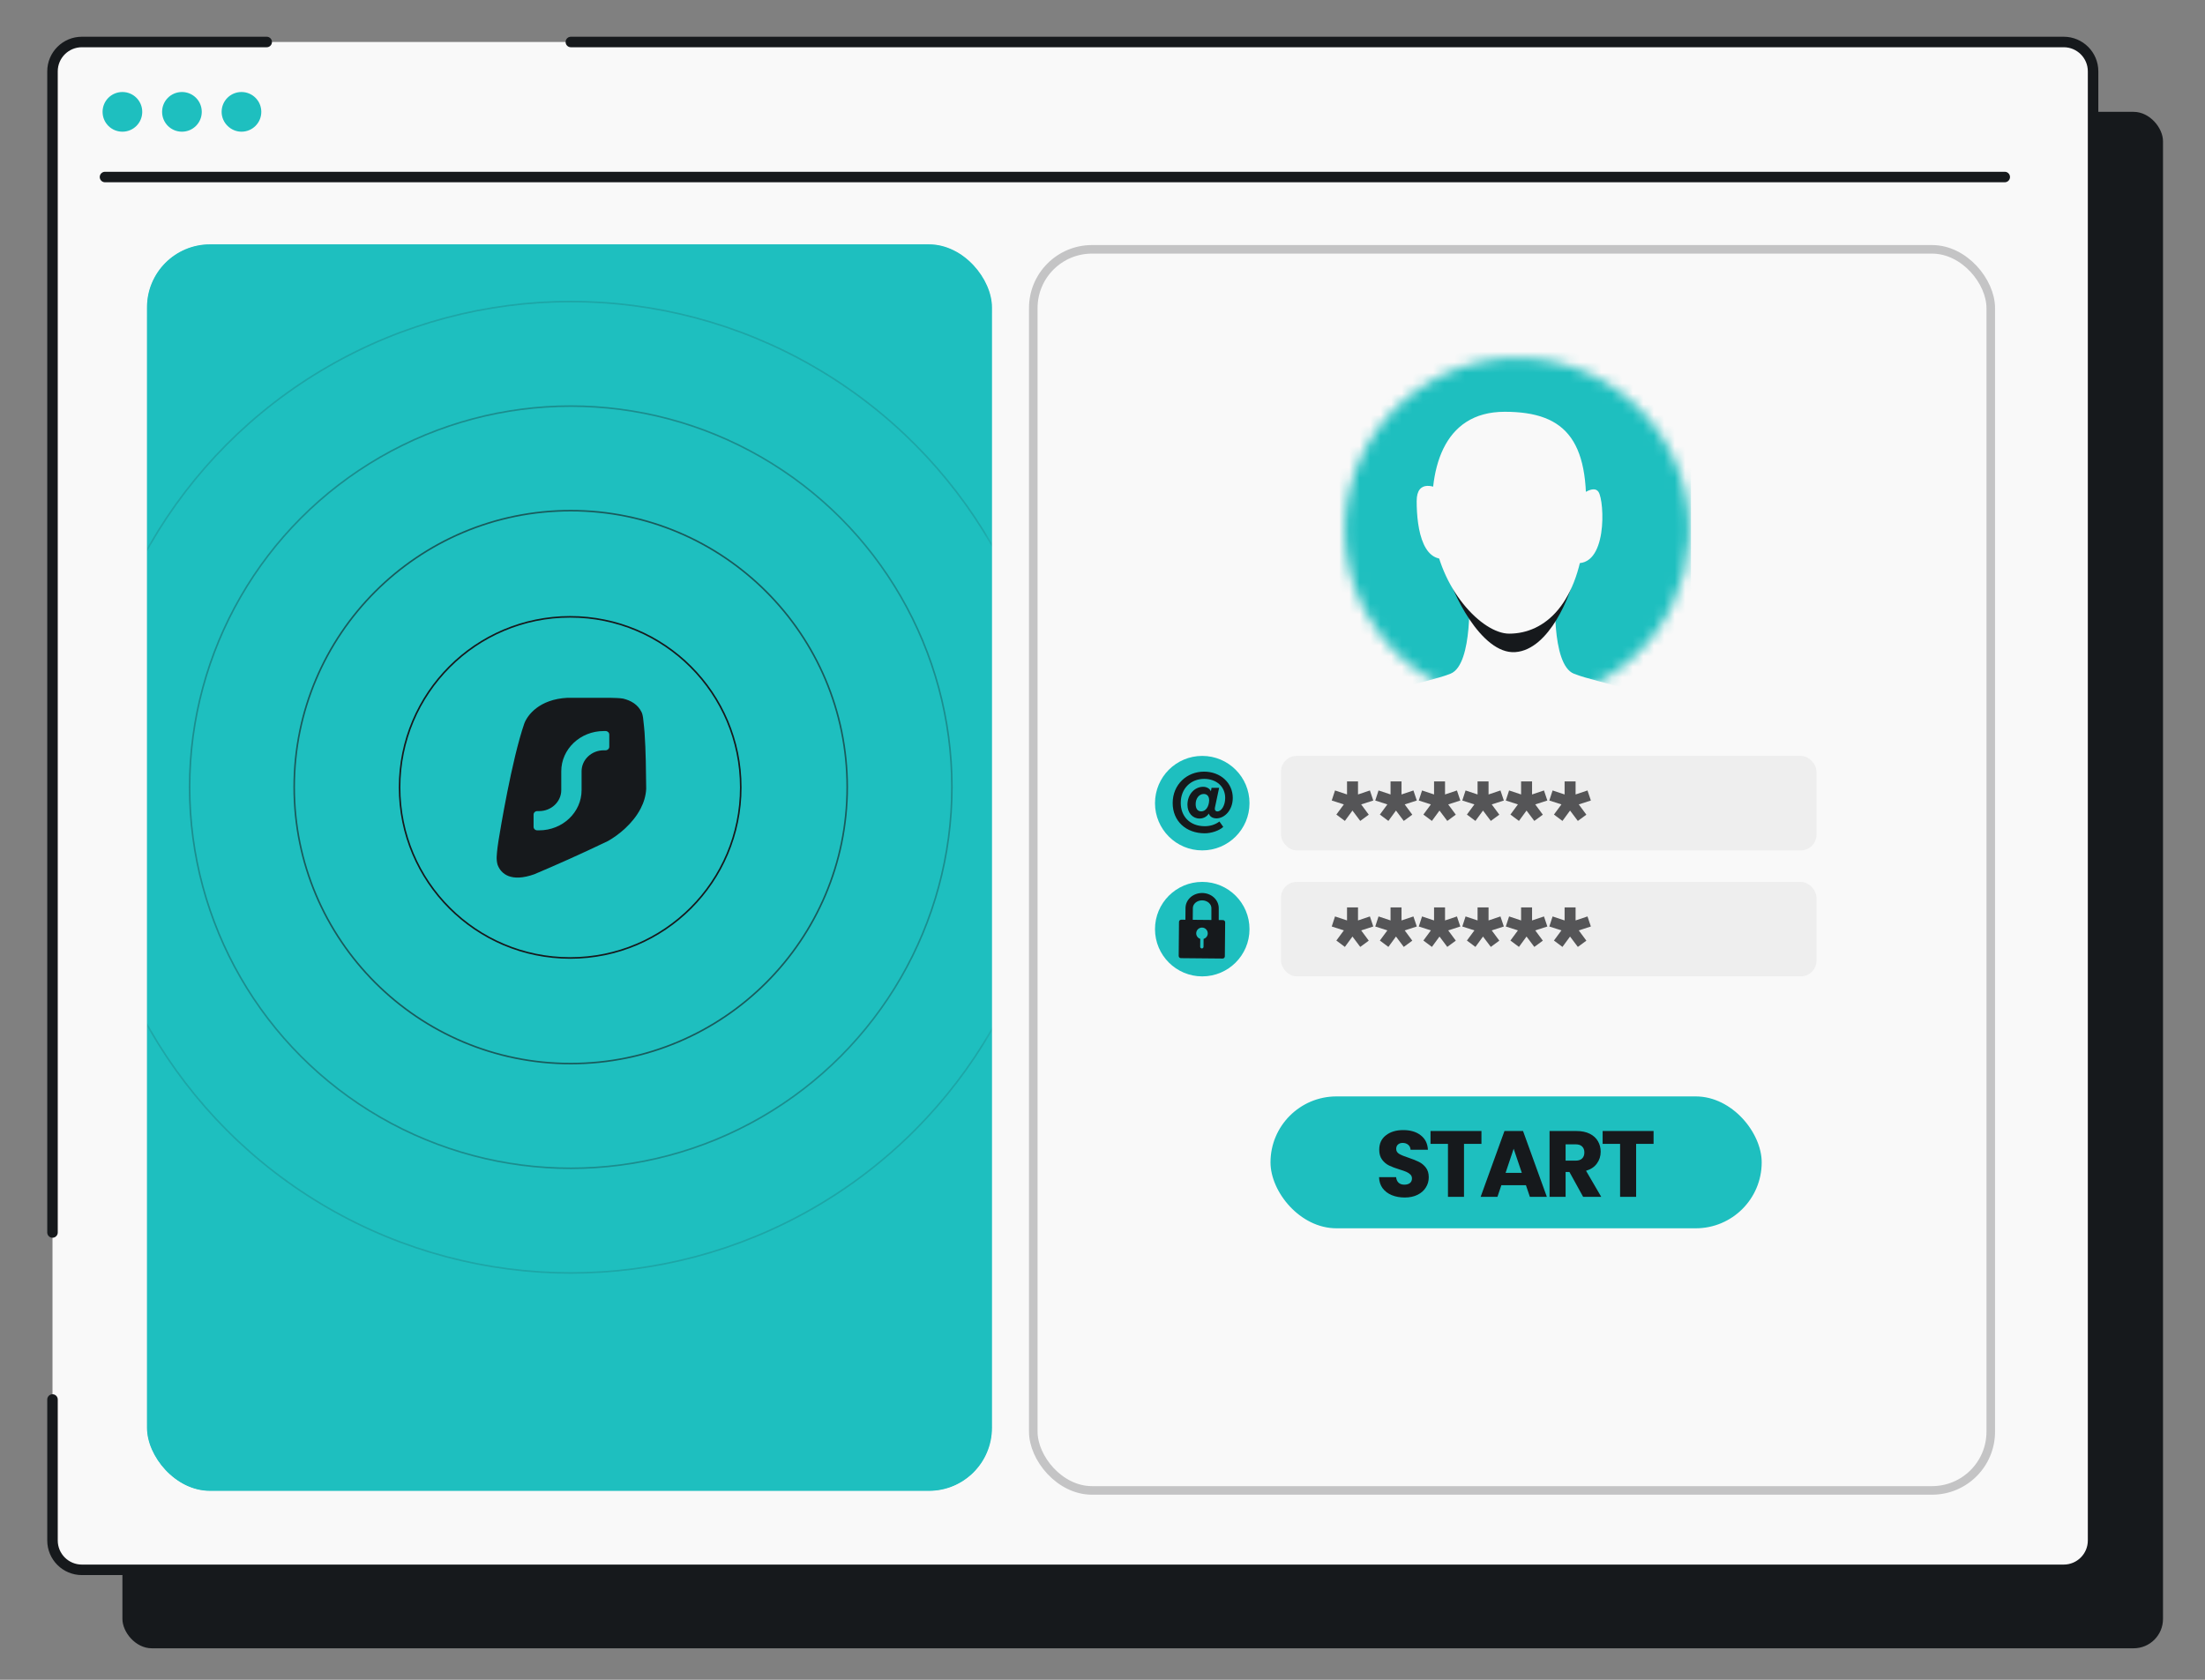 <svg width="210" height="160" viewBox="0 0 210 160" fill="none" xmlns="http://www.w3.org/2000/svg">
<rect x="0" y="0" width="210" height="160" fill="#808080" stroke="none"/>
<g clip-path="url(#clip0_2505_23725)">
<rect x="11.659" y="10.654" width="194.341" height="146.346" rx="2.796" fill="#16191C"/>
<rect x="5" y="4" width="194.341" height="145.526" rx="2.796" fill="#F9F9F9"/>
<rect x="98.408" y="23.749" width="91.188" height="118.213" rx="5.592" stroke="#C4C4C5" stroke-width="0.816"/>
<rect x="121" y="104.434" width="46.781" height="12.561" rx="6.281" fill="#1EBFBF"/>
<path d="M133.785 114.063C133.327 114.063 132.916 113.988 132.553 113.839C132.189 113.69 131.897 113.47 131.677 113.178C131.463 112.886 131.35 112.535 131.338 112.124H132.963C132.987 112.356 133.068 112.535 133.205 112.66C133.342 112.779 133.52 112.839 133.741 112.839C133.967 112.839 134.146 112.788 134.277 112.687C134.408 112.58 134.473 112.434 134.473 112.249C134.473 112.094 134.42 111.966 134.312 111.865C134.211 111.764 134.083 111.68 133.928 111.615C133.779 111.549 133.565 111.475 133.285 111.391C132.88 111.266 132.55 111.141 132.293 111.016C132.037 110.891 131.817 110.707 131.632 110.462C131.448 110.218 131.355 109.9 131.355 109.507C131.355 108.923 131.567 108.467 131.99 108.14C132.413 107.806 132.963 107.64 133.642 107.64C134.333 107.64 134.89 107.806 135.313 108.14C135.736 108.467 135.962 108.926 135.992 109.515H134.339C134.327 109.313 134.253 109.155 134.116 109.042C133.979 108.923 133.803 108.863 133.589 108.863C133.404 108.863 133.255 108.914 133.142 109.015C133.029 109.111 132.972 109.25 132.972 109.435C132.972 109.638 133.068 109.795 133.258 109.909C133.449 110.022 133.747 110.144 134.152 110.275C134.557 110.412 134.884 110.543 135.134 110.668C135.39 110.793 135.611 110.975 135.795 111.213C135.98 111.451 136.072 111.758 136.072 112.133C136.072 112.49 135.98 112.815 135.795 113.107C135.617 113.398 135.355 113.631 135.009 113.803C134.664 113.976 134.256 114.063 133.785 114.063ZM141.09 107.729V108.953H139.429V114H137.901V108.953H136.24V107.729H141.09ZM145.328 112.892H142.987L142.612 114H141.013L143.282 107.729H145.051L147.32 114H145.703L145.328 112.892ZM144.935 111.713L144.158 109.417L143.389 111.713H144.935ZM150.775 114L149.471 111.633H149.105V114H147.577V107.729H150.141C150.636 107.729 151.055 107.815 151.401 107.988C151.752 108.161 152.014 108.399 152.187 108.703C152.36 109 152.446 109.334 152.446 109.703C152.446 110.12 152.327 110.492 152.089 110.82C151.856 111.147 151.511 111.38 151.052 111.517L152.5 114H150.775ZM149.105 110.552H150.052C150.332 110.552 150.54 110.483 150.677 110.346C150.82 110.209 150.892 110.016 150.892 109.766C150.892 109.527 150.82 109.34 150.677 109.203C150.54 109.066 150.332 108.997 150.052 108.997H149.105V110.552ZM157.483 107.729V108.953H155.822V114H154.294V108.953H152.632V107.729H157.483Z" fill="#16191C"/>
<path d="M10 16.861H190.928" stroke="#16191C" stroke-linecap="round"/>
<path d="M11.658 12.544C12.704 12.544 13.547 11.7 13.547 10.654C13.547 9.608 12.704 8.764 11.658 8.764C10.612 8.764 9.769 9.608 9.769 10.654C9.769 11.7 10.612 12.544 11.658 12.544Z" fill="#1EBFBF"/>
<path d="M17.327 12.544C18.373 12.544 19.216 11.7 19.216 10.654C19.216 9.608 18.373 8.764 17.327 8.764C16.281 8.764 15.438 9.608 15.438 10.654C15.438 11.7 16.281 12.544 17.327 12.544Z" fill="#1EBFBF"/>
<path d="M22.997 12.544C24.043 12.544 24.886 11.7 24.886 10.654C24.886 9.608 24.043 8.764 22.997 8.764C21.951 8.764 21.107 9.608 21.107 10.654C21.107 11.7 21.985 12.544 22.997 12.544Z" fill="#1EBFBF"/>
<g clip-path="url(#clip1_2505_23725)">
<rect x="14" y="23.275" width="80.471" height="118.725" rx="6" fill="#1EBFBF"/>
<mask id="mask0_2505_23725" style="mask-type:alpha" maskUnits="userSpaceOnUse" x="13" y="23" width="82" height="120">
<rect x="13.844" y="23.275" width="80.627" height="119.278" rx="6" fill="#D9D9D9"/>
</mask>
<g mask="url(#mask0_2505_23725)">
<rect x="13.844" y="23.275" width="80.627" height="119.278" rx="6" fill="#1EBFBF"/>
<path d="M58.121 66.466C58.574 66.477 59.002 66.485 59.347 66.543C60.07 66.718 60.751 67.091 61.105 67.838C61.105 67.838 61.185 67.971 61.243 68.354C61.301 68.737 61.389 69.799 61.389 69.799C61.51 71.564 61.523 73.399 61.543 75.128C61.511 75.805 61.312 76.441 61.01 77.022C60.272 78.443 58.918 79.538 57.9 80.108C55.382 81.322 52.946 82.403 50.884 83.274C48.701 84.048 47.711 83.271 47.382 82.348C47.316 82.097 47.292 81.839 47.303 81.6C47.303 81.6 47.323 81.028 47.474 80.088C47.625 79.148 48.737 72.381 49.933 68.912C50.234 68.111 51.359 66.606 54.034 66.466H58.121Z" fill="#16191C"/>
<path d="M57.674 69.632C57.868 69.632 58.026 69.782 58.026 69.966V71.132C58.026 71.316 57.868 71.466 57.674 71.466H57.498C56.333 71.466 55.389 72.361 55.389 73.466V75.257C55.389 77.374 53.578 79.09 51.344 79.09H51.169C50.974 79.09 50.817 78.941 50.817 78.757L50.817 77.59C50.817 77.406 50.974 77.257 51.169 77.257H51.344C52.51 77.257 53.454 76.362 53.454 75.257V73.466C53.454 71.349 55.265 69.632 57.498 69.632L57.674 69.632Z" fill="#1EBFBF"/>
<circle opacity="0.3" cx="54.359" cy="74.98" r="36.299" stroke="#16191C" stroke-width="0.151"/>
<circle opacity="0.15" cx="54.365" cy="74.986" r="46.264" stroke="#16191C" stroke-width="0.151"/>
<circle opacity="0.6" cx="54.353" cy="74.973" r="26.334" stroke="#16191C" stroke-width="0.151"/>
<circle cx="54.302" cy="75" r="16.247" stroke="#16191C" stroke-width="0.151"/>
</g>
</g>
<path d="M25.4 4H7.796C6.252 4 5 5.252 5 6.796V117.394M54.367 4H196.545C198.089 4 199.341 5.252 199.341 6.796V146.73C199.341 148.274 198.089 149.526 196.545 149.526H7.796C6.252 149.526 5 148.274 5 146.73V133.302" stroke="#16191C" stroke-linecap="round"/>
<mask id="mask1_2505_23725" style="mask-type:alpha" maskUnits="userSpaceOnUse" x="128" y="34" width="33" height="33">
<circle cx="144.5" cy="50.5" r="16.405" transform="rotate(-30.885 144.5 50.5)" fill="#D9D9D9"/>
</mask>
<g mask="url(#mask1_2505_23725)">
<rect x="127.582" y="31.002" width="33.461" height="41.092" rx="3.404" fill="#1EBFBF"/>
<path fill-rule="evenodd" clip-rule="evenodd" d="M139.909 56.242C139.909 56.242 140.345 63.288 138.148 64.167C137.497 64.427 136.705 64.638 135.847 64.867C133.807 65.411 131.396 66.055 129.636 67.689C128.121 69.095 128.168 72.972 128.168 72.972H144.018H159.868C159.868 72.972 159.914 69.095 158.4 67.689C156.639 66.055 154.228 65.411 152.189 64.867C151.331 64.638 150.539 64.427 149.888 64.167C147.691 63.288 148.127 56.242 148.127 56.242H144.018H139.909Z" fill="#F9F9F9"/>
<path d="M144.313 62.114C141.025 62.349 138.149 56.146 137.855 54.482L140.204 55.069L148.422 51.841L149.889 55.069C149.596 56.537 147.6 61.879 144.313 62.114Z" fill="#16191C"/>
<path d="M136.503 50.493C135.936 44.858 137.352 39.222 143.302 39.222C149.251 39.222 151.629 42.067 150.951 50.493C150.385 57.537 147.125 60.355 143.726 60.355C141.176 60.355 137.069 56.129 136.503 50.493Z" fill="#F9F9F9"/>
<path d="M134.921 47.733C134.921 45.62 136.682 46.266 137.563 46.853C138.834 48.516 140.791 52.077 138.443 53.016C135.508 54.19 134.921 50.375 134.921 47.733Z" fill="#F9F9F9"/>
<path d="M152.238 46.853C151.769 46.148 150.477 47.146 149.89 47.733C148.814 49.494 147.307 53.134 149.89 53.603C153.119 54.19 152.825 47.733 152.238 46.853Z" fill="#F9F9F9"/>
</g>
<rect x="122" y="84" width="51" height="9" rx="1.5" fill="#EEEEEE"/>
<path d="M129.334 86.431V87.672L130.467 87.291L130.789 88.249L129.636 88.62L130.359 89.597L129.548 90.193L128.806 89.206L128.083 90.193L127.272 89.587L127.985 88.62L126.832 88.249L127.145 87.291L128.288 87.672V86.431H129.334ZM133.478 86.431V87.672L134.611 87.291L134.934 88.249L133.781 88.62L134.504 89.597L133.693 90.193L132.95 89.206L132.227 90.193L131.416 89.587L132.13 88.62L130.977 88.249L131.289 87.291L132.433 87.672V86.431H133.478ZM137.622 86.431V87.672L138.756 87.291L139.078 88.249L137.925 88.62L138.648 89.597L137.837 90.193L137.095 89.206L136.372 90.193L135.561 89.587L136.274 88.62L135.121 88.249L135.434 87.291L136.577 87.672V86.431H137.622ZM141.767 86.431V87.672L142.9 87.291L143.223 88.249L142.07 88.62L142.793 89.597L141.982 90.193L141.239 89.206L140.516 90.193L139.705 89.587L140.419 88.62L139.266 88.249L139.578 87.291L140.721 87.672V86.431H141.767ZM145.911 86.431V87.672L147.045 87.291L147.367 88.249L146.214 88.62L146.937 89.597L146.126 90.193L145.384 89.206L144.661 90.193L143.85 89.587L144.563 88.62L143.41 88.249L143.723 87.291L144.866 87.672V86.431H145.911ZM150.056 86.431V87.672L151.189 87.291L151.512 88.249L150.359 88.62L151.082 89.597L150.271 90.193L149.528 89.206L148.805 90.193L147.994 89.587L148.707 88.62L147.554 88.249L147.867 87.291L149.01 87.672V86.431H150.056Z" fill="#555557"/>
<rect x="122" y="72" width="51" height="9" rx="1.5" fill="#EEEEEE"/>
<path d="M129.334 74.431V75.672L130.467 75.291L130.789 76.249L129.636 76.62L130.359 77.597L129.548 78.193L128.806 77.206L128.083 78.193L127.272 77.587L127.985 76.62L126.832 76.249L127.145 75.291L128.288 75.672V74.431H129.334ZM133.478 74.431V75.672L134.611 75.291L134.934 76.249L133.781 76.62L134.504 77.597L133.693 78.193L132.95 77.206L132.227 78.193L131.416 77.587L132.13 76.62L130.977 76.249L131.289 75.291L132.433 75.672V74.431H133.478ZM137.622 74.431V75.672L138.756 75.291L139.078 76.249L137.925 76.62L138.648 77.597L137.837 78.193L137.095 77.206L136.372 78.193L135.561 77.587L136.274 76.62L135.121 76.249L135.434 75.291L136.577 75.672V74.431H137.622ZM141.767 74.431V75.672L142.9 75.291L143.223 76.249L142.07 76.62L142.793 77.597L141.982 78.193L141.239 77.206L140.516 78.193L139.705 77.587L140.419 76.62L139.266 76.249L139.578 75.291L140.721 75.672V74.431H141.767ZM145.911 74.431V75.672L147.045 75.291L147.367 76.249L146.214 76.62L146.937 77.597L146.126 78.193L145.384 77.206L144.661 78.193L143.85 77.587L144.563 76.62L143.41 76.249L143.723 75.291L144.866 75.672V74.431H145.911ZM150.056 74.431V75.672L151.189 75.291L151.512 76.249L150.359 76.62L151.082 77.597L150.271 78.193L149.528 77.206L148.805 78.193L147.994 77.587L148.707 76.62L147.554 76.249L147.867 75.291L149.01 75.672V74.431H150.056Z" fill="#555557"/>
<circle cx="114.5" cy="88.5" r="4.5" fill="#1EBFBF"/>
<path fill-rule="evenodd" clip-rule="evenodd" d="M114.502 85.058C114.095 85.055 113.697 85.193 113.395 85.454C113.092 85.717 112.91 86.085 112.906 86.482L112.896 87.605L112.499 87.601C112.383 87.6 112.287 87.694 112.286 87.81L112.256 91.051C112.255 91.168 112.349 91.263 112.465 91.264L116.439 91.301C116.555 91.302 116.651 91.209 116.652 91.092L116.682 87.851C116.683 87.735 116.589 87.639 116.473 87.638L116.07 87.634L116.071 86.51C116.074 86.114 115.899 85.743 115.601 85.475C115.304 85.208 114.908 85.062 114.502 85.058ZM115.37 87.628L115.371 86.507L115.371 86.505C115.373 86.324 115.293 86.14 115.133 85.995C114.971 85.85 114.743 85.761 114.495 85.758C114.248 85.756 114.018 85.841 113.854 85.983C113.691 86.125 113.608 86.308 113.606 86.488L113.596 87.611L115.37 87.628ZM114.628 89.429C114.855 89.363 115.022 89.155 115.024 88.907C115.027 88.603 114.783 88.355 114.48 88.352C114.176 88.349 113.928 88.593 113.925 88.896C113.923 89.145 114.086 89.356 114.311 89.426L114.304 90.182C114.303 90.269 114.374 90.341 114.461 90.342C114.549 90.342 114.62 90.272 114.621 90.185L114.628 89.429Z" fill="#16191C"/>
<circle cx="114.5" cy="76.5" r="4.5" fill="#1EBFBF"/>
<path d="M115.864 77.951C115.446 77.951 115.195 77.739 115.127 77.488C114.937 77.799 114.587 77.966 114.245 77.966C113.584 77.966 113.09 77.427 113.09 76.652C113.09 75.656 113.782 74.942 114.587 74.942C114.876 74.942 115.21 75.079 115.324 75.375L115.385 75.041H116.107L115.712 76.903C115.704 76.941 115.697 76.986 115.697 77.039C115.697 77.168 115.78 77.29 115.94 77.29C116.312 77.29 116.685 76.743 116.685 76.006C116.685 74.934 115.864 74.189 114.678 74.189C113.409 74.189 112.452 75.109 112.452 76.477C112.452 77.739 113.303 78.696 114.739 78.696C115.218 78.696 115.712 78.567 116.137 78.248L116.502 78.764C116.092 79.137 115.34 79.372 114.739 79.372C112.961 79.372 111.684 78.217 111.684 76.492C111.684 74.722 113.037 73.498 114.671 73.498C116.236 73.498 117.407 74.57 117.407 75.998C117.407 77.153 116.647 77.936 115.864 77.951ZM115.157 76.226C115.157 75.861 114.975 75.626 114.64 75.626C114.184 75.626 113.873 76.074 113.873 76.583C113.873 76.986 114.025 77.282 114.412 77.282C114.83 77.282 115.142 76.834 115.157 76.226Z" fill="#16191C"/>
</g>
<defs>
<clipPath id="clip0_2505_23725">
<rect width="160" height="210" fill="white" transform="translate(0 160) rotate(-90)"/>
</clipPath>
<clipPath id="clip1_2505_23725">
<rect x="14" y="23.275" width="80.471" height="118.725" rx="6" fill="white"/>
</clipPath>
</defs>
</svg>
